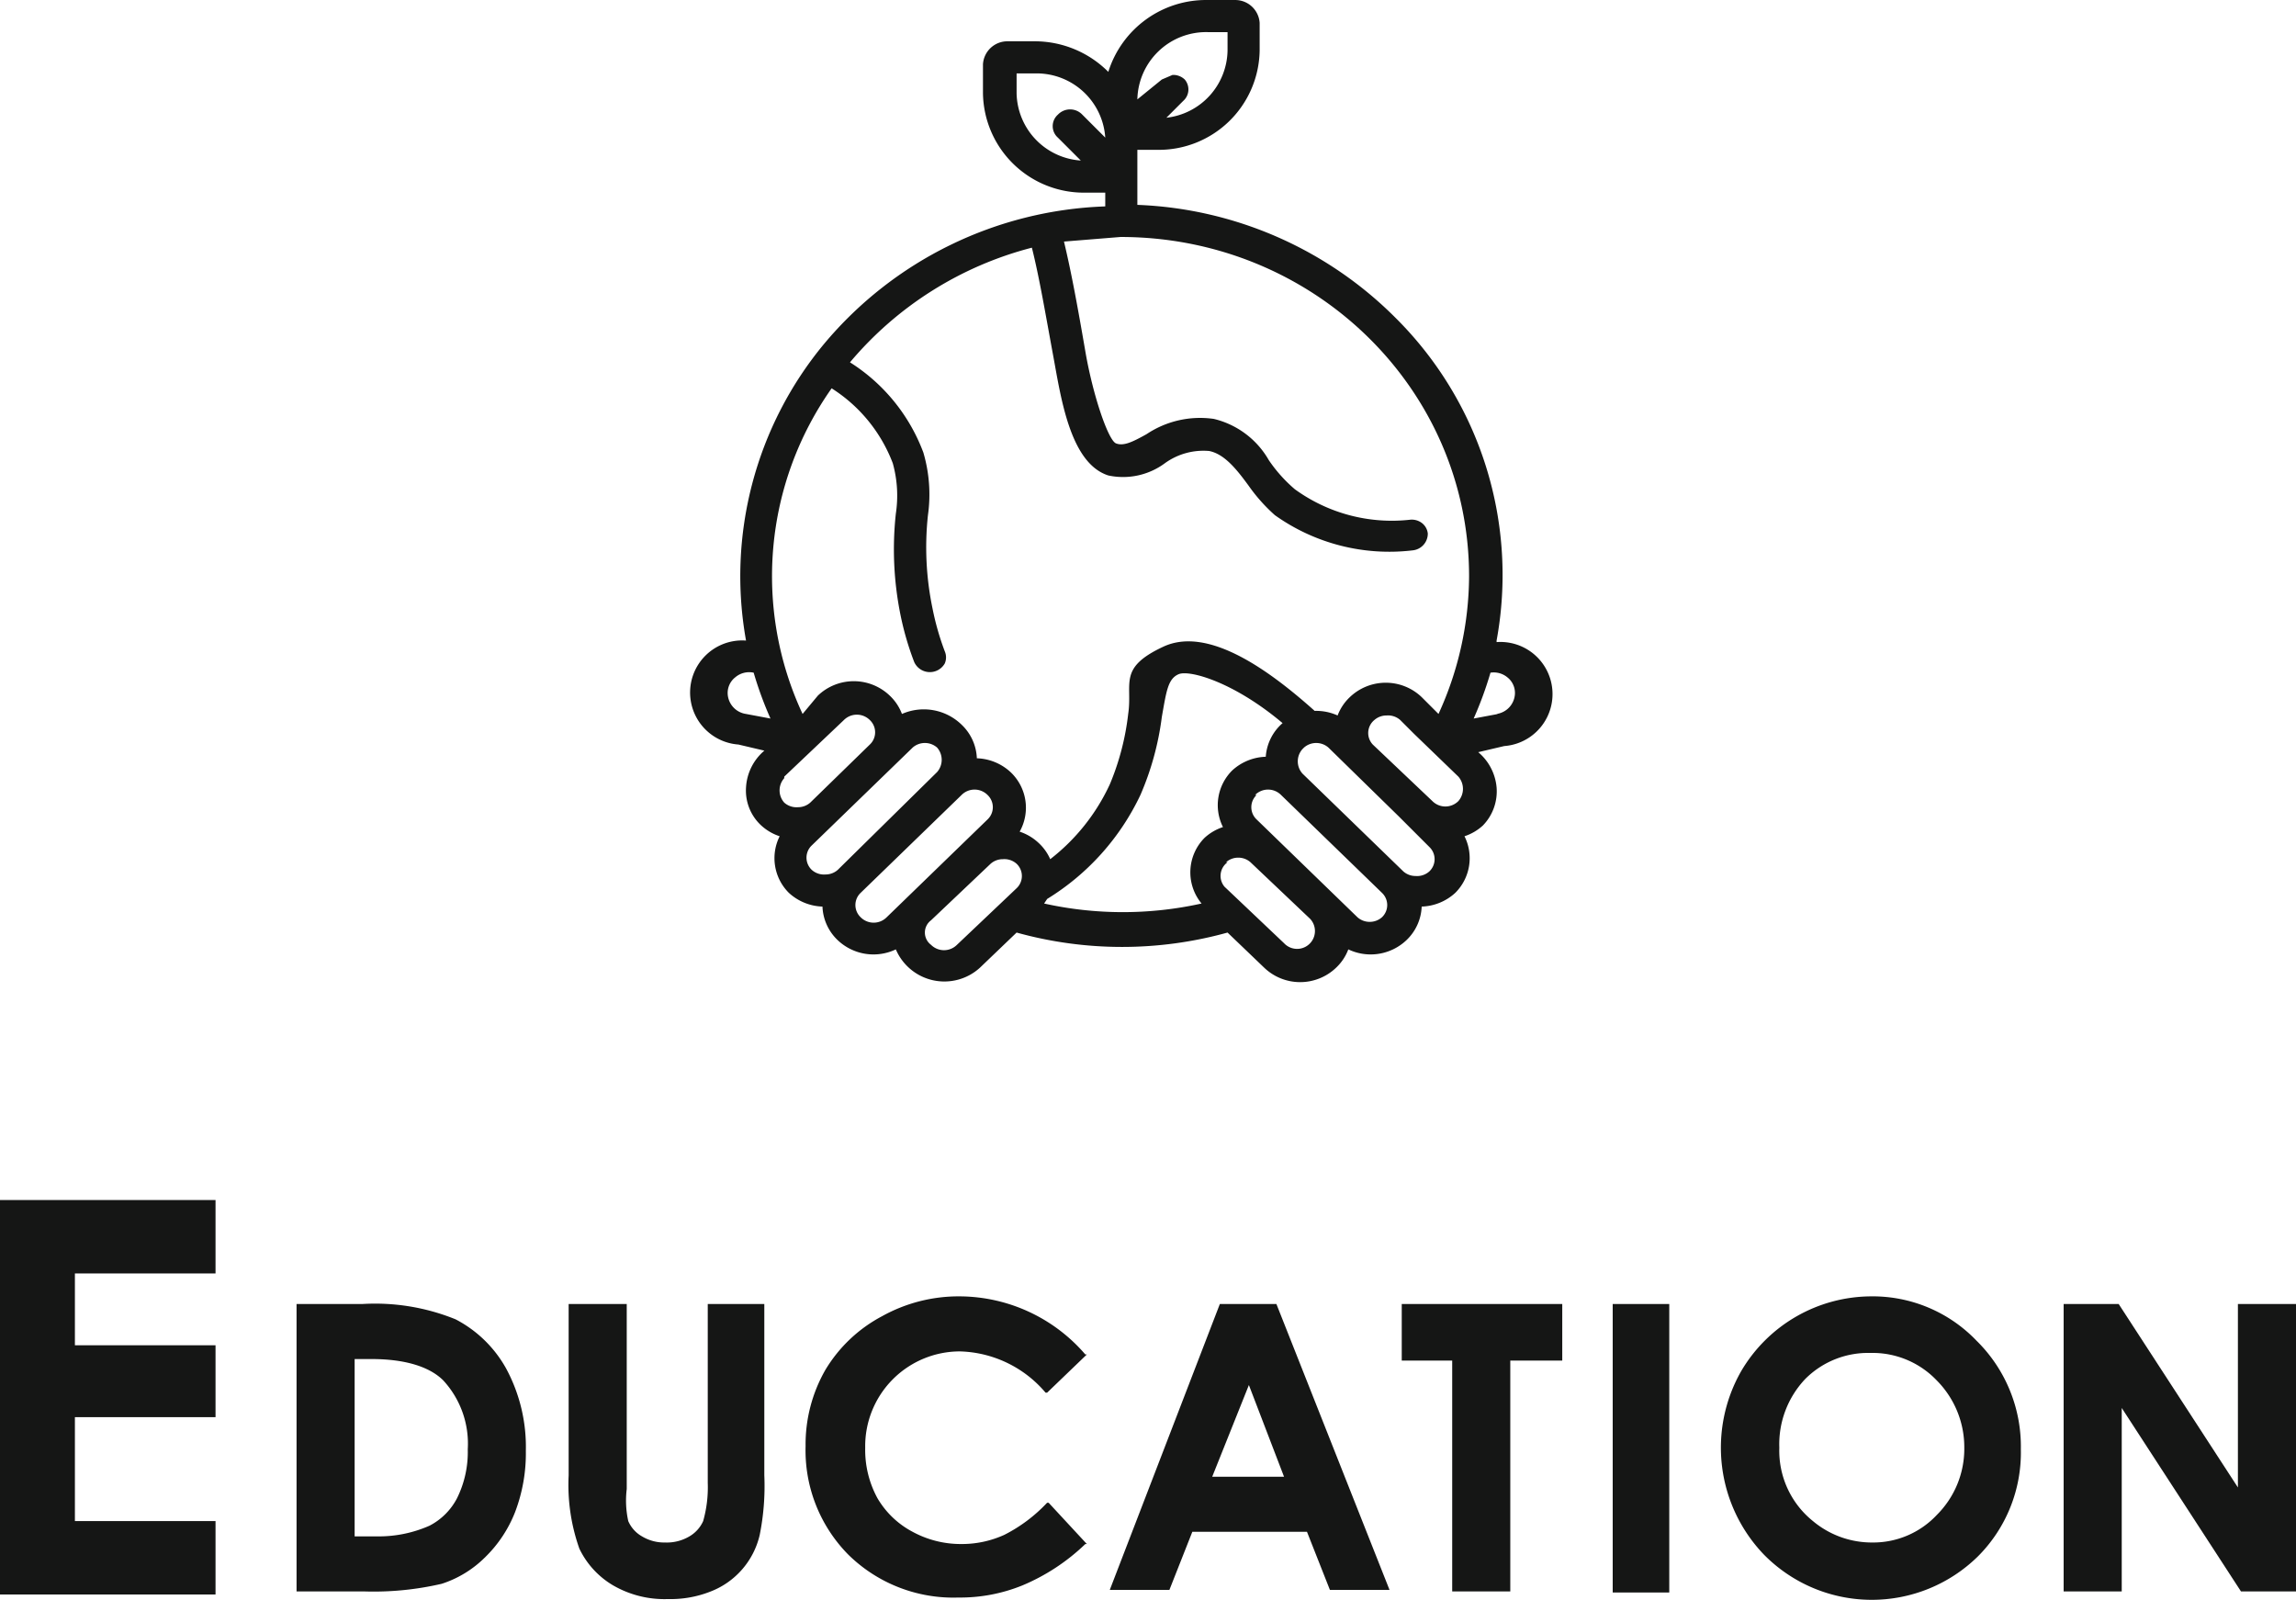 <svg xmlns="http://www.w3.org/2000/svg" width="150.2" height="104.647" viewBox="0 0 150.2 104.647">
  <g id="education_ttl" transform="translate(-725 -4335.502)">
    <g id="icon_SDGs" transform="translate(798.354 4367.625)">
      <path id="パス_23424" data-name="パス 23424" d="M52.759,41.9a23.7,23.7,0,0,0-6.6-21.1,25.2,25.2,0,0,0-16.9-7.4V9.8h1.3a6.6,6.6,0,0,0,6.7-6.5V1.5a1.6,1.6,0,0,0-1.6-1.5h-1.8a6.7,6.7,0,0,0-6.5,4.7,6.8,6.8,0,0,0-4.8-2h-1.8a1.6,1.6,0,0,0-1.6,1.5V6.1a6.6,6.6,0,0,0,6.7,6.5h1.3v.9a25.1,25.1,0,0,0-18.4,9,23.8,23.8,0,0,0-5.1,19.4,3.409,3.409,0,1,0-.5,6.8l1.7.4a3.4,3.4,0,0,0-1.2,2.4,3.1,3.1,0,0,0,1,2.5,3.3,3.3,0,0,0,1.2.7,3.2,3.2,0,0,0,.6,3.7,3.4,3.4,0,0,0,2.2.9,3.2,3.2,0,0,0,1,2.2,3.4,3.4,0,0,0,3.8.6,3.45,3.45,0,0,0,5.5,1.2l2.4-2.3a25.8,25.8,0,0,0,13.8,0l2.4,2.3a3.4,3.4,0,0,0,4.7,0,3.2,3.2,0,0,0,.8-1.2,3.4,3.4,0,0,0,3.8-.6,3.2,3.2,0,0,0,1-2.2,3.4,3.4,0,0,0,2.2-.9,3.2,3.2,0,0,0,.6-3.7,3.3,3.3,0,0,0,1.2-.7,3.2,3.2,0,0,0,.9-2.5,3.4,3.4,0,0,0-1.2-2.3l1.7-.4a3.409,3.409,0,1,0-.5-6.8ZM24.059,7.5a1,1,0,0,0,0,1.5l1.5,1.5a4.5,4.5,0,0,1-4.2-4.4V4.8h1.3a4.5,4.5,0,0,1,4.5,4.2l-1.5-1.5a1.1,1.1,0,0,0-1.6,0Zm8.2-.9a1,1,0,0,0,.1-1.4,1.1,1.1,0,0,0-.7-.3h-.1l-.7.3-1.6,1.3a4.5,4.5,0,0,1,4.6-4.4h1.3V3.3a4.5,4.5,0,0,1-4,4.4ZM2.459,45.4a1.3,1.3,0,0,1,.5-1.1,1.4,1.4,0,0,1,1.2-.3,23.8,23.8,0,0,0,1.1,3l-1.6-.3h0A1.4,1.4,0,0,1,2.459,45.4Zm13.3,14.8,3.9-3.7a1.2,1.2,0,0,1,.8-.3h0a1.2,1.2,0,0,1,.9.3,1.1,1.1,0,0,1,0,1.6l-3.9,3.7a1.2,1.2,0,0,1-1.7,0,1,1,0,0,1,0-1.6Zm-9.6-9.4,3.9-3.7a1.2,1.2,0,0,1,1.7,0,1.1,1.1,0,0,1,0,1.6l-3.9,3.8a1.2,1.2,0,0,1-.8.3h0a1.2,1.2,0,0,1-.9-.3,1.2,1.2,0,0,1,0-1.6Zm1.8,4.5,6.6-6.4a1.2,1.2,0,0,1,.8-.3h0a1.2,1.2,0,0,1,.8.3,1.217,1.217,0,0,1,0,1.6l-6.5,6.4a1.2,1.2,0,0,1-.8.3h0a1.2,1.2,0,0,1-.9-.3,1.1,1.1,0,0,1,0-1.6Zm3.2,3.1,6.6-6.4a1.2,1.2,0,0,1,1.7,0,1.1,1.1,0,0,1,0,1.6l-6.6,6.4a1.2,1.2,0,0,1-1.7,0,1.1,1.1,0,0,1,0-1.6Zm9.8-7.9a3.4,3.4,0,0,0-2.2-.9,3.2,3.2,0,0,0-1-2.2,3.549,3.549,0,0,0-3.9-.7,3.2,3.2,0,0,0-.8-1.2,3.4,3.4,0,0,0-4.7,0l-1,1.2a21.307,21.307,0,0,1,1.9-21.3,10,10,0,0,1,4,4.9,7.9,7.9,0,0,1,.2,3.3,21.6,21.6,0,0,0,.3,6.6,19.4,19.4,0,0,0,.9,3.1,1.124,1.124,0,0,0,2,.1,1,1,0,0,0,0-.8,17.5,17.5,0,0,1-.8-2.8,19.6,19.6,0,0,1-.3-6.1,9.7,9.7,0,0,0-.3-4.1,11.9,11.9,0,0,0-4.8-5.9,23.1,23.1,0,0,1,11.9-7.5c.5,2,.9,4.4,1.4,7.1s1.1,7,3.6,7.8a4.6,4.6,0,0,0,3.7-.8,4.3,4.3,0,0,1,2.9-.8c1,.2,1.8,1.2,2.6,2.3a11.1,11.1,0,0,0,1.7,1.9,12.9,12.9,0,0,0,9,2.3,1.1,1.1,0,0,0,1-1.1,1,1,0,0,0-.4-.7,1.1,1.1,0,0,0-.8-.2,10.8,10.8,0,0,1-7.5-2,9.5,9.5,0,0,1-1.7-1.9,5.662,5.662,0,0,0-3.6-2.7,6.3,6.3,0,0,0-4.4,1c-.9.5-1.5.8-2,.6s-1.5-3.1-2-6-.9-5.1-1.4-7.2l3.7-.3c12.6,0,22.8,9.9,22.8,22.2a21.8,21.8,0,0,1-2,9l-1.1-1.1a3.4,3.4,0,0,0-4.7,0,3.2,3.2,0,0,0-.8,1.2,3.4,3.4,0,0,0-1.5-.3c-2.8-2.5-6.9-5.6-9.9-4.2s-2,2.4-2.3,4.4a16.8,16.8,0,0,1-1.2,4.6,13.2,13.2,0,0,1-3.9,4.9,3.2,3.2,0,0,0-.8-1.1,3.3,3.3,0,0,0-1.2-.7,3.2,3.2,0,0,0-.6-3.9Zm2.4,8.3a16,16,0,0,0,6.1-6.8,18.7,18.7,0,0,0,1.4-5.1c.3-1.7.4-2.5,1.1-2.8s3.6.5,6.8,3.2a3.2,3.2,0,0,0-1.1,2.2,3.4,3.4,0,0,0-2.2.9,3.2,3.2,0,0,0-.6,3.7,3.3,3.3,0,0,0-1.2.7,3.2,3.2,0,0,0-.2,4.3,23.8,23.8,0,0,1-10.3,0Zm11.7-2.4a1.2,1.2,0,0,1,.8-.3h0a1.2,1.2,0,0,1,.8.3l3.9,3.7a1.167,1.167,0,0,1-1.7,1.6l-3.9-3.7a1.1,1.1,0,0,1,.2-1.6Zm1.9-4.4a1.2,1.2,0,0,1,1.7,0l6.6,6.4a1.1,1.1,0,0,1,0,1.6,1.2,1.2,0,0,1-.8.3h0a1.2,1.2,0,0,1-.8-.3l-6.6-6.4a1.1,1.1,0,0,1,0-1.6Zm3.2-3.1a1.2,1.2,0,0,1,.8-.3h0a1.2,1.2,0,0,1,.8.3l4.6,4.5,2,2a1.1,1.1,0,0,1,0,1.6,1.2,1.2,0,0,1-.9.3h0a1.2,1.2,0,0,1-.8-.3l-6.6-6.4a1.2,1.2,0,0,1,0-1.6Zm4.6-1.8a1.2,1.2,0,0,1,.8-.3h0a1.2,1.2,0,0,1,.9.3l.9.9,2.9,2.8a1.217,1.217,0,0,1,0,1.6,1.2,1.2,0,0,1-1.7,0l-3.9-3.7a1.1,1.1,0,0,1,.1-1.6Zm8.1-.4h0l-1.6.3a23.8,23.8,0,0,0,1.1-3,1.4,1.4,0,0,1,1.1.3,1.3,1.3,0,0,1,.5,1.1,1.4,1.4,0,0,1-1.2,1.3Z" transform="translate(-28.209 -32.122)" fill="#151615"/>
    </g>
    <g id="EDUCATION" transform="translate(800.1 4427.075)">
      <g id="グループ_1053" data-name="グループ 1053" transform="translate(-75.1 -13.075)">
        <path id="パス_23448" data-name="パス 23448" d="M3,5.1H17.1V9.9H7.9v4.7h9.2v4.7H7.9v6.8h9.2v4.8H3Z" transform="translate(-3 -5.1)" fill="#151615"/>
        <g id="グループ_1052" data-name="グループ 1052" transform="translate(-3 -5.1)">
          <path id="パス_23449" data-name="パス 23449" d="M32.8,12.9a14,14,0,0,0-6.1-1H22.4V30.7h4.4a19.7,19.7,0,0,0,5.1-.5,7.1,7.1,0,0,0,2.8-1.7,8.4,8.4,0,0,0,2-3,10.8,10.8,0,0,0,.7-4,10.8,10.8,0,0,0-1.3-5.4A8,8,0,0,0,32.8,12.9ZM27.7,27.1H26.2V15.5h1.1c2.2,0,3.8.5,4.7,1.4a6.1,6.1,0,0,1,1.6,4.5,6.8,6.8,0,0,1-.7,3.2,4.2,4.2,0,0,1-1.8,1.8,8.2,8.2,0,0,1-3.4.7Z" fill="#151615"/>
          <path id="パス_23450" data-name="パス 23450" d="M49.3,23.6a8.1,8.1,0,0,1-.3,2.5,2.2,2.2,0,0,1-.9,1,2.9,2.9,0,0,1-1.6.4,2.8,2.8,0,0,1-1.5-.4,2.1,2.1,0,0,1-.9-1A6.2,6.2,0,0,1,44,24V11.9H40.2V23.1a12.5,12.5,0,0,0,.7,4.8,5.6,5.6,0,0,0,2.2,2.4,6.7,6.7,0,0,0,3.6.9,7.1,7.1,0,0,0,2.8-.5A5.228,5.228,0,0,0,52.7,27a16.3,16.3,0,0,0,.3-3.9V11.9H49.3Z" fill="#151615"/>
          <path id="パス_23451" data-name="パス 23451" d="M65.8,15a7.6,7.6,0,0,1,5.6,2.7h.1l2.6-2.5H74a10.9,10.9,0,0,0-8.2-3.8,10.3,10.3,0,0,0-5.1,1.3A9.5,9.5,0,0,0,57,16.2a9.8,9.8,0,0,0-1.3,5,9.7,9.7,0,0,0,2.8,7.1,9.8,9.8,0,0,0,7.2,2.8,10.8,10.8,0,0,0,4.2-.8A13.4,13.4,0,0,0,74,27.6h.1l-2.5-2.7h-.1A10.1,10.1,0,0,1,68.7,27a6.7,6.7,0,0,1-2.8.6,6.6,6.6,0,0,1-3.2-.8,5.8,5.8,0,0,1-2.3-2.2,6.6,6.6,0,0,1-.8-3.3A6.2,6.2,0,0,1,65.8,15Z" fill="#151615"/>
          <path id="パス_23452" data-name="パス 23452" d="M86.5,11.9H82.8L75.6,30.6h3.9L81,26.8h7.5L90,30.6h3.9ZM87,23.2H82.3l2.4-6Z" fill="#151615"/>
          <path id="パス_23453" data-name="パス 23453" d="M94.7,15.6H98V30.7h3.8V15.6h3.4V11.9H94.7Z" fill="#151615"/>
          <rect id="長方形_535" data-name="長方形 535" width="3.7" height="18.87" transform="translate(108.5 11.9)" fill="#151615"/>
          <path id="パス_23454" data-name="パス 23454" d="M125.4,11.4a9.9,9.9,0,0,0-8.5,4.9,10.1,10.1,0,0,0,1.5,12,9.9,9.9,0,0,0,14,.1,9.6,9.6,0,0,0,2.8-7,9.7,9.7,0,0,0-2.9-7.1,9.4,9.4,0,0,0-6.9-2.9Zm0,3.7a5.8,5.8,0,0,1,4.3,1.8,6.2,6.2,0,0,1,1.8,4.4,6.1,6.1,0,0,1-1.8,4.4,5.7,5.7,0,0,1-4.2,1.8,6,6,0,0,1-3.9-1.4,5.9,5.9,0,0,1-2.2-4.8,6.2,6.2,0,0,1,1.7-4.5,5.8,5.8,0,0,1,4.2-1.7Z" fill="#151615"/>
          <path id="パス_23455" data-name="パス 23455" d="M149.4,11.9v12l-7.8-12H138V30.7h3.8v-12l7.8,12h3.6V11.9Z" fill="#151615"/>
        </g>
      </g>
    </g>
  </g>
</svg>
